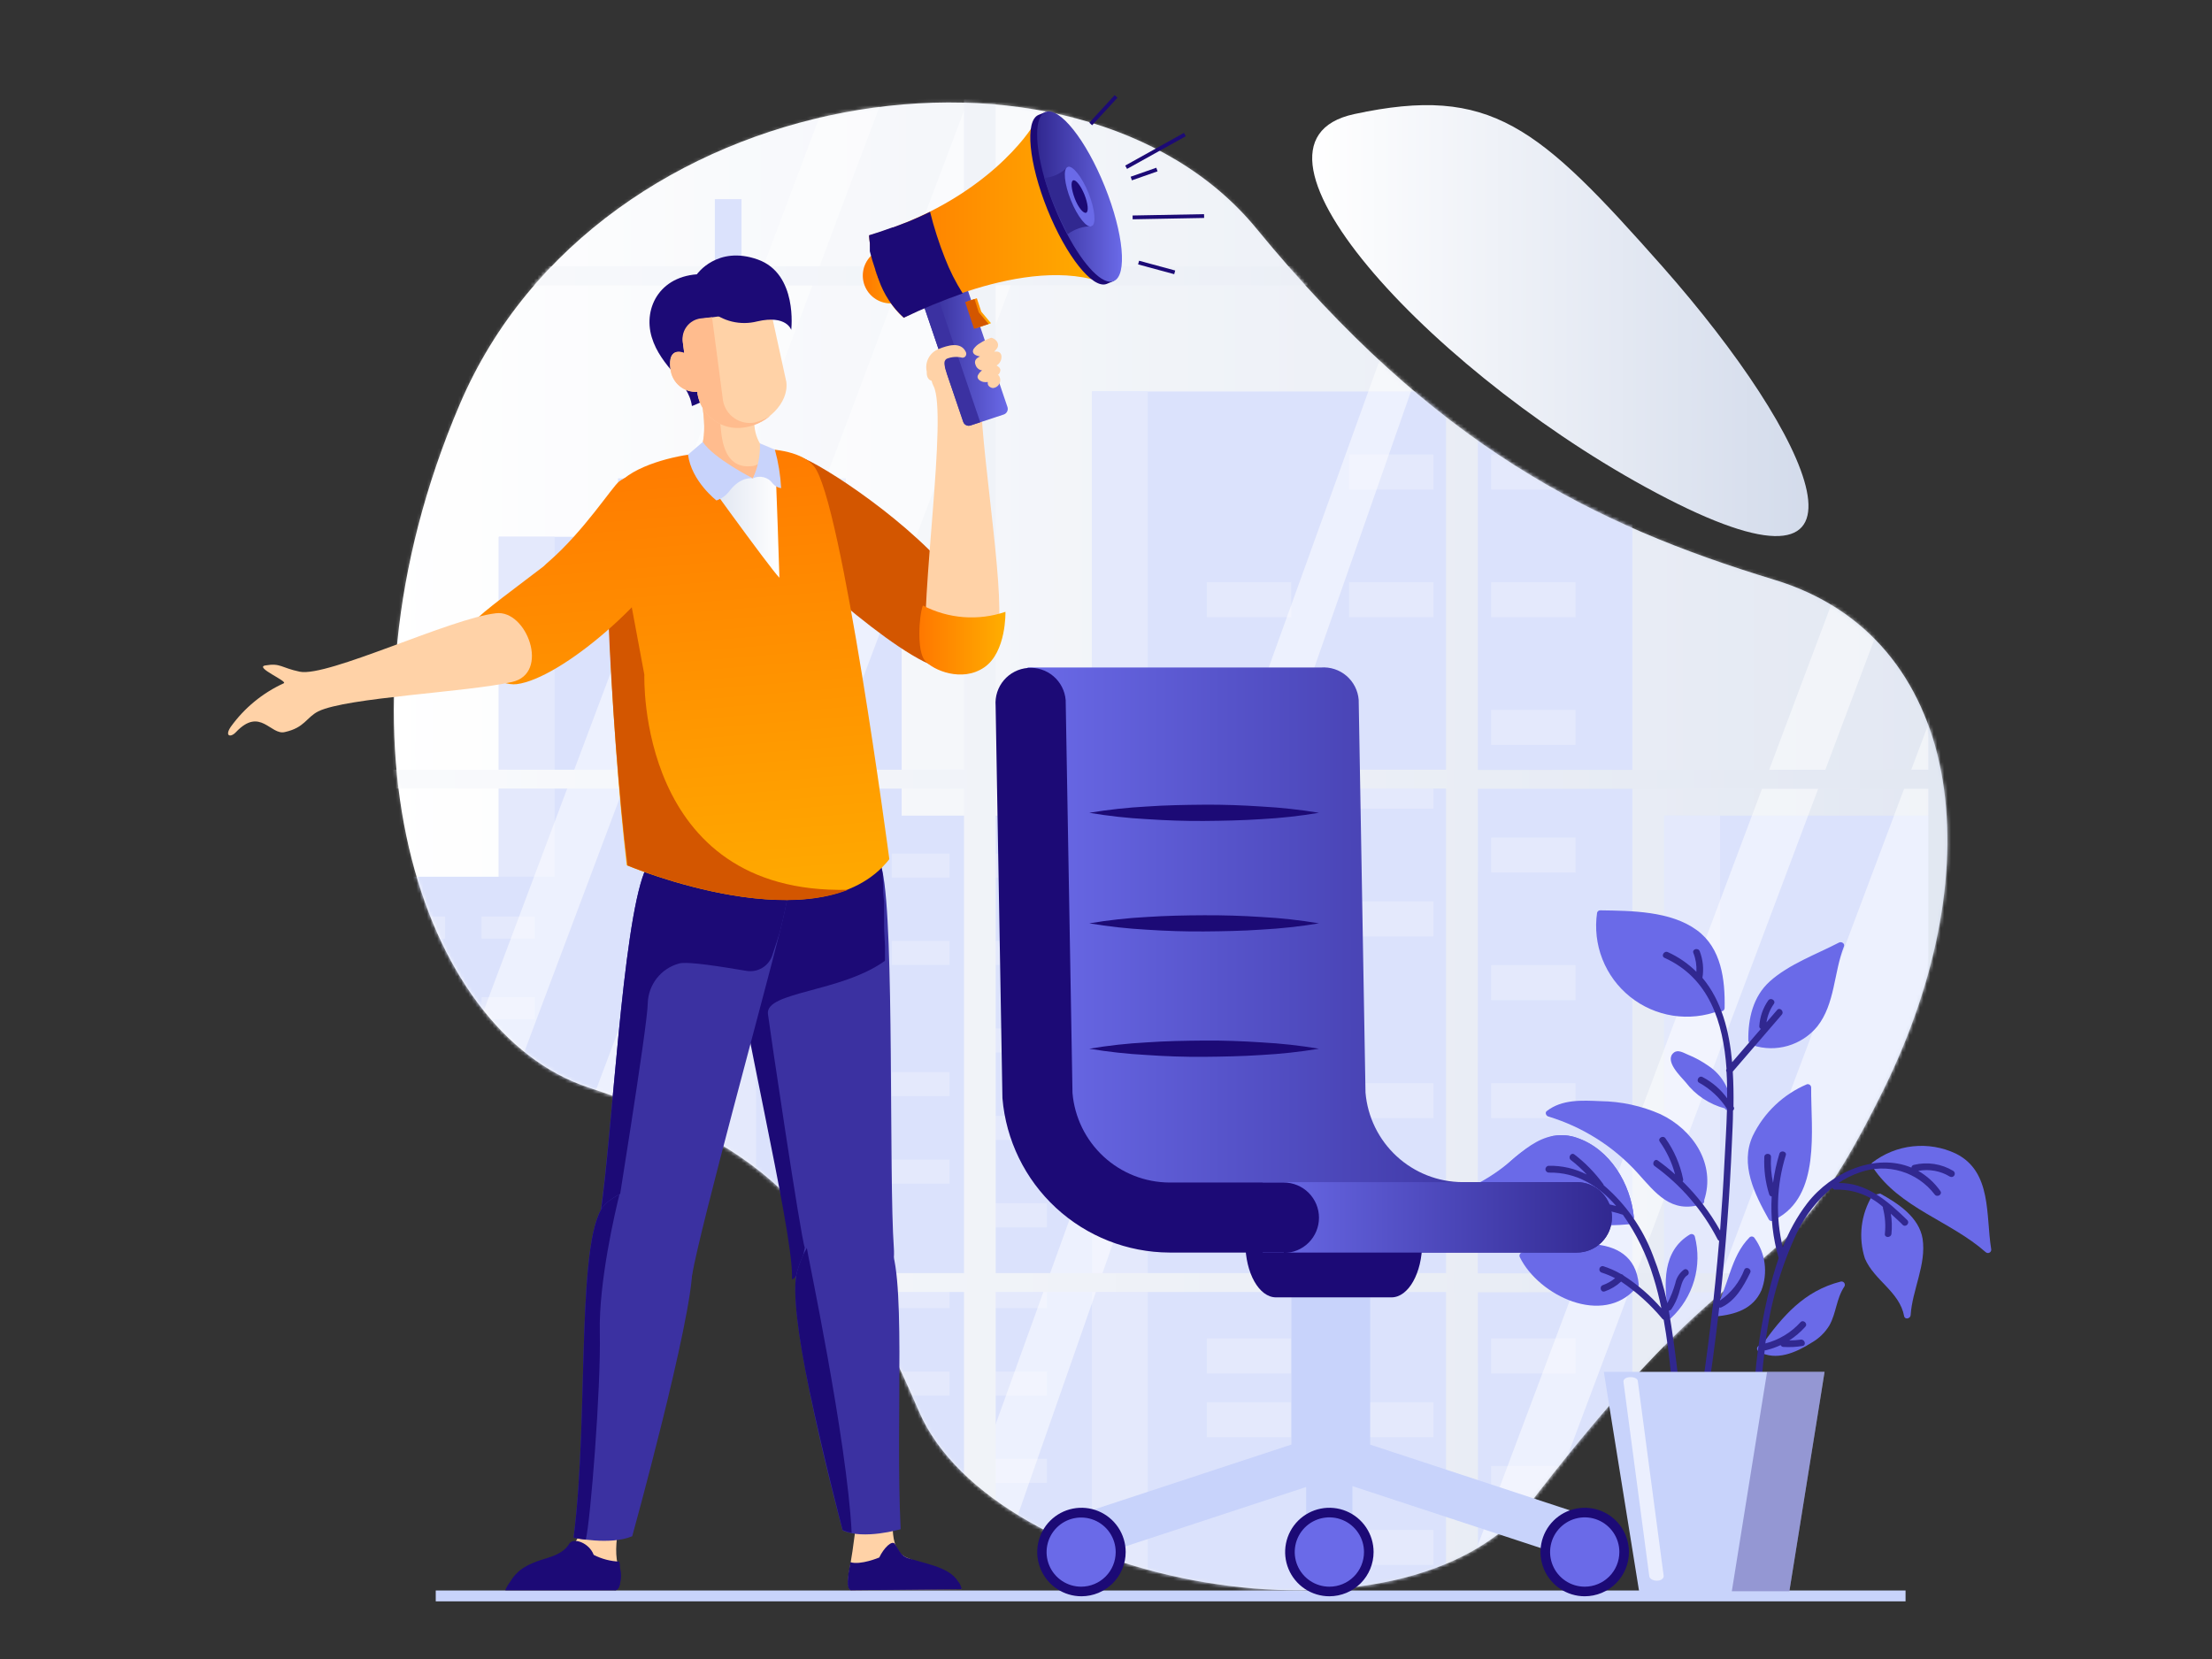 <?xml version="1.0" encoding="UTF-8"?> <svg xmlns="http://www.w3.org/2000/svg" width="640" height="480" viewBox="0 0 640 480" fill="none"><rect x="0" y="0" width="640" height="480" fill="#333333" stroke="none"/><g clip-path="url(#clip0_11_5299)"><path d="M513.477 167.771C460.735 151.709 415.148 129.061 363.552 66.142C311.957 3.223 173.314 22.59 133.001 117.014C92.688 211.438 121.719 298.451 170.081 314.582C218.443 330.713 239.196 346.478 265.911 408.433C287.329 458.089 406.411 481.999 443.33 434.11C510.84 346.478 512.674 380.736 544.916 315.385C577.157 250.034 567.732 184.247 513.477 167.771Z" fill="url(#paint0_linear_11_5299)"></path><path d="M481.029 77.156C445.073 36.564 431.498 24.448 391.826 33.007C352.155 41.566 416.615 110.451 482.313 144.228C548.011 178.005 524.874 126.812 481.029 77.156Z" fill="url(#paint1_linear_11_5299)"></path><path d="M551.336 460.177H126.076V463.32H551.336V460.177Z" fill="#C8D3FB"></path><mask id="mask0_11_5299" style="mask-type:luminance" maskUnits="userSpaceOnUse" x="113" y="29" width="451" height="432"><path d="M513.477 167.771C460.735 151.709 415.148 129.061 363.552 66.142C311.957 3.223 173.314 22.59 133.001 117.014C92.688 211.438 121.719 298.451 170.081 314.582C218.443 330.713 239.196 346.478 265.911 408.433C287.329 458.089 406.411 481.999 443.33 434.11C510.84 346.478 512.674 380.736 544.916 315.385C577.157 250.034 567.732 184.247 513.477 167.771Z" fill="white"></path></mask><g mask="url(#mask0_11_5299)"><path d="M178.818 155.312V138.4H206.817V57.629H214.545V138.4H244.722V155.312H260.889V494H144.329V155.312H178.818Z" fill="#C8D3FB"></path><path d="M144.306 459.971H160.473L160.473 155.312H144.306L144.306 459.971Z" fill="#D5DDFB"></path><path d="M202.621 494H319.18L319.18 235.991H202.621L202.621 494Z" fill="#C8D3FB"></path><path d="M202.621 494H218.787L218.787 235.991H202.621L202.621 494Z" fill="#D5DDFB"></path><path d="M286.182 253.936H302.899V246.983H286.182V253.936Z" fill="#D5DDFB"></path><path d="M258.023 253.936H274.74V246.983H258.023V253.936Z" fill="#D5DDFB"></path><path d="M286.182 279.199H302.899V272.246H286.182V279.199Z" fill="#D5DDFB"></path><path d="M258.023 279.199H274.74V272.246H258.023V279.199Z" fill="#D5DDFB"></path><path d="M229.863 279.199H246.58V272.246H229.863V279.199Z" fill="#D5DDFB"></path><path d="M286.182 304.509H302.899V297.556H286.182V304.509Z" fill="#D5DDFB"></path><path d="M229.863 304.509H246.58V297.556H229.863V304.509Z" fill="#D5DDFB"></path><path d="M258.023 317.152H274.74V310.2H258.023V317.152Z" fill="#D5DDFB"></path><path d="M286.182 329.796H302.899V322.843H286.182V329.796Z" fill="#D5DDFB"></path><path d="M258.023 342.462H274.74V335.509H258.023V342.462Z" fill="#D5DDFB"></path><path d="M286.182 355.105H302.899V348.153H286.182V355.105Z" fill="#D5DDFB"></path><path d="M229.863 355.105H246.58V348.153H229.863V355.105Z" fill="#D5DDFB"></path><path d="M286.182 378.465H302.899V371.512H286.182V378.465Z" fill="#D5DDFB"></path><path d="M258.023 378.465H274.74V371.512H258.023V378.465Z" fill="#D5DDFB"></path><path d="M286.182 403.775H302.899V396.823H286.182V403.775Z" fill="#D5DDFB"></path><path d="M258.023 403.775H274.74V396.823H258.023V403.775Z" fill="#D5DDFB"></path><path d="M229.863 403.775H246.58V396.823H229.863V403.775Z" fill="#D5DDFB"></path><path d="M286.182 429.039H302.899V422.086H286.182V429.039Z" fill="#D5DDFB"></path><path d="M229.863 429.039H246.58V422.086H229.863V429.039Z" fill="#D5DDFB"></path><path d="M258.023 441.705H274.74V434.752H258.023V441.705Z" fill="#D5DDFB"></path><path d="M229.863 441.705H246.58V434.752H229.863V441.705Z" fill="#D5DDFB"></path><path d="M286.182 454.349H302.899V447.396H286.182V454.349Z" fill="#D5DDFB"></path><path d="M258.023 466.992H274.74V460.039H258.023V466.992Z" fill="#D5DDFB"></path><path d="M481.511 494H598.07V235.991H481.511V494Z" fill="#C8D3FB"></path><path d="M481.511 494H497.677L497.677 235.991H481.511L481.511 494Z" fill="#D5DDFB"></path><path d="M315.924 494H472.315L472.315 113.274H315.924L315.924 494Z" fill="#C8D3FB"></path><path d="M315.924 494H332.091L332.091 113.274H315.924L315.924 494Z" fill="#D5DDFB"></path><path d="M431.429 141.636H455.851V131.493H431.429V141.636Z" fill="#D5DDFB"></path><path d="M390.313 141.636H414.735V131.493H390.313V141.636Z" fill="#D5DDFB"></path><path d="M431.429 178.579H455.851V168.437H431.429V178.579Z" fill="#D5DDFB"></path><path d="M390.313 178.579H414.735V168.437H390.313V178.579Z" fill="#D5DDFB"></path><path d="M349.174 178.579H373.596V168.437H349.174V178.579Z" fill="#D5DDFB"></path><path d="M431.429 215.522H455.851V205.38H431.429V215.522Z" fill="#D5DDFB"></path><path d="M349.174 215.522H373.596V205.38H349.174V215.522Z" fill="#D5DDFB"></path><path d="M390.313 233.972H414.735V223.829H390.313V233.972Z" fill="#D5DDFB"></path><path d="M431.429 252.443H455.851V242.301H431.429V252.443Z" fill="#D5DDFB"></path><path d="M390.313 270.938H414.735V260.796H390.313V270.938Z" fill="#D5DDFB"></path><path d="M431.429 289.388H455.851V279.245H431.429V289.388Z" fill="#D5DDFB"></path><path d="M349.174 289.388H373.596V279.245H349.174V289.388Z" fill="#D5DDFB"></path><path d="M431.429 323.509H455.851V313.366H431.429V323.509Z" fill="#D5DDFB"></path><path d="M390.313 323.509H414.735V313.366H390.313V323.509Z" fill="#D5DDFB"></path><path d="M431.429 360.452H455.851V350.31H431.429V360.452Z" fill="#D5DDFB"></path><path d="M390.313 360.452H414.735V350.31H390.313V360.452Z" fill="#D5DDFB"></path><path d="M349.174 360.452H373.596V350.31H349.174V360.452Z" fill="#D5DDFB"></path><path d="M431.429 397.396H455.851V387.253H431.429V397.396Z" fill="#D5DDFB"></path><path d="M349.174 397.396H373.596V387.253H349.174V397.396Z" fill="#D5DDFB"></path><path d="M390.313 415.845H414.735V405.702H390.313V415.845Z" fill="#D5DDFB"></path><path d="M349.174 415.845H373.596V405.702H349.174V415.845Z" fill="#D5DDFB"></path><path d="M431.429 434.316H455.851V424.174H431.429V434.316Z" fill="#D5DDFB"></path><path d="M390.313 452.788H414.735V442.646H390.313V452.788Z" fill="#D5DDFB"></path><path d="M561.793 494H715.088V141.659H561.793V494Z" fill="#C8D3FB"></path><path d="M561.816 494H577.661V141.659H561.816V494Z" fill="#D5DDFB"></path><path d="M66.455 494H165.174L165.174 253.66H66.455L66.455 494Z" fill="#C8D3FB"></path><path d="M139.33 271.581H154.74V265.179H139.33V271.581Z" fill="#D5DDFB"></path><path d="M113.395 271.581H128.805V265.179H113.395V271.581Z" fill="#D5DDFB"></path><path d="M139.33 294.917H154.74V288.515H139.33V294.917Z" fill="#D5DDFB"></path><path d="M113.395 294.917H128.805V288.515H113.395V294.917Z" fill="#D5DDFB"></path><path d="M139.33 318.208H154.74V311.806H139.33V318.208Z" fill="#D5DDFB"></path><path d="M113.395 329.864H128.805V323.462H113.395V329.864Z" fill="#D5DDFB"></path><path d="M139.33 341.521H154.74V335.119H139.33V341.521Z" fill="#D5DDFB"></path><path d="M113.395 353.178H128.805V346.776H113.395V353.178Z" fill="#D5DDFB"></path><path d="M139.33 364.835H154.74V358.433H139.33V364.835Z" fill="#D5DDFB"></path><path d="M139.33 386.382H154.74V379.98H139.33V386.382Z" fill="#D5DDFB"></path><path d="M113.395 386.382H128.805V379.98H113.395V386.382Z" fill="#D5DDFB"></path><path d="M139.33 409.695H154.74V403.293H139.33V409.695Z" fill="#D5DDFB"></path><path d="M113.395 409.695H128.805V403.293H113.395V409.695Z" fill="#D5DDFB"></path><path d="M139.33 433.009H154.74V426.607H139.33V433.009Z" fill="#D5DDFB"></path><path d="M113.395 444.665H128.805V438.263H113.395V444.665Z" fill="#D5DDFB"></path><path d="M139.33 456.322H154.74V449.92H139.33V456.322Z" fill="#D5DDFB"></path><path opacity="0.35" d="M420.055 -3.546H1.674V473.807H420.055V-3.546Z" fill="white"></path><path opacity="0.5" d="M148.618 465.156H116.147L290.218 1.915H322.689L148.618 465.156Z" fill="white"></path><path opacity="0.5" d="M91.289 465.156H75.054L249.102 1.915H265.338L91.289 465.156Z" fill="white"></path><path opacity="0.5" d="M285.127 465.156H268.915L418.129 51.64V84.958L285.127 465.156Z" fill="white"></path><path opacity="0.35" d="M843.549 -13H425.169V464.353H843.549V-13Z" fill="white"></path><path opacity="0.5" d="M494.352 465.156H461.881L635.953 1.915H668.423L494.352 465.156Z" fill="white"></path><path opacity="0.5" d="M437.024 465.156H420.789L594.837 1.915H611.095L437.024 465.156Z" fill="white"></path><path d="M861 82.595V77.064H845.957V-9.03H6.10352e-05V1.892H9.173V5.747H278.913V77.064H6.10352e-05V82.595H278.913V222.705H6.10352e-05V228.166H278.913V368.346H6.10352e-05V373.807H278.913V465.156H9.195V468.323H0.023V480.944H845.957V479.934V373.807H861V368.346H845.957V228.166H861V222.705H845.957V82.595H861ZM427.599 228.235H557.918V368.414H427.576L427.599 228.235ZM427.599 222.774V82.595H557.918V222.705L427.599 222.774ZM427.599 77.133V5.747H557.918V77.064L427.599 77.133ZM427.599 373.876H557.918V465.225H427.622V468.392L427.599 373.876ZM567.067 465.225V373.807H697.363V465.156L567.067 465.225ZM567.067 368.414V228.166H697.363V368.346L567.067 368.414ZM567.067 222.774V82.595H697.363V222.705L567.067 222.774ZM567.067 77.133V5.747H697.363V77.064L567.067 77.133ZM706.489 5.747H836.808V77.064H706.489V5.747ZM288.085 5.747H418.381V77.064H288.085V5.747ZM288.085 82.526H418.381V222.705H288.085V82.526ZM288.085 228.166H418.381V368.346H288.085V228.166ZM288.085 373.807H418.381V468.323V465.156H288.085V373.807ZM836.808 468.323V465.156H706.489V373.807H836.808V468.323ZM836.808 368.346H706.489V228.166H836.808V368.346ZM836.808 222.705H706.489V82.595H836.808V222.705Z" fill="url(#paint2_linear_11_5299)"></path></g><path d="M497.448 292.416C497.588 292.521 497.755 292.585 497.929 292.602C498.103 292.619 498.279 292.588 498.437 292.512C498.595 292.437 498.729 292.319 498.826 292.173C498.922 292.027 498.977 291.857 498.984 291.682C499.145 283.513 498.09 274.335 490.958 269.126C483.322 263.55 472.017 263.527 463.005 263.389C462.797 263.383 462.592 263.447 462.426 263.572C462.259 263.697 462.14 263.876 462.088 264.078C461.419 268.614 461.948 273.246 463.624 277.513C465.3 281.781 468.064 285.535 471.641 288.401C475.217 291.267 479.482 293.146 484.009 293.851C488.537 294.555 493.17 294.061 497.448 292.416Z" fill="#6A6AE8"></path><path d="M506.529 301.847C506.577 301.989 506.658 302.117 506.766 302.221C506.874 302.324 507.005 302.401 507.148 302.444C510.431 303.505 513.957 303.558 517.271 302.597C520.586 301.636 523.537 299.705 525.745 297.052C530.973 290.512 530.561 281.31 533.519 273.807C533.84 272.958 532.762 272.361 532.097 272.706C525.562 276.102 517.582 278.97 512.032 283.972C507.217 288.332 505.772 294.665 505.841 300.953C505.831 301.159 505.894 301.363 506.02 301.526C506.146 301.69 506.327 301.804 506.529 301.847Z" fill="#6A6AE8"></path><path d="M447.939 323.027C457.816 326.012 466.705 331.608 473.668 339.227C479.08 345.216 483.437 351.228 492.449 348.405C492.678 348.336 492.872 348.18 492.988 347.97C493.103 347.759 493.132 347.512 493.068 347.281C496.485 336.772 489.858 326.836 480.41 322.361C474.936 319.95 469.032 318.67 463.051 318.598C457.685 318.369 451.952 318.024 447.526 321.466C446.93 321.902 447.343 322.843 447.939 323.027Z" fill="#6A6AE8"></path><path d="M425.742 345.629C431.979 349.759 440.097 350.998 447.251 352.513C455.253 354.409 463.511 354.975 471.696 354.188C471.845 354.167 471.988 354.115 472.116 354.034C472.243 353.954 472.352 353.847 472.434 353.721C472.517 353.595 472.571 353.452 472.594 353.303C472.617 353.154 472.608 353.002 472.567 352.857V352.696C472.685 352.538 472.742 352.342 472.728 352.146C471.765 342.485 465.849 332.435 456.217 329.199C454.055 328.438 451.733 328.249 449.476 328.648H449.361C444.775 329.475 440.968 332.595 437.162 335.877C433.978 338.968 430.363 341.58 426.43 343.632L426.086 343.793C425.872 343.807 425.669 343.891 425.509 344.033C425.349 344.175 425.241 344.367 425.201 344.577C425.162 344.788 425.193 345.005 425.291 345.196C425.389 345.386 425.548 345.539 425.742 345.629Z" fill="#6A6AE8"></path><path d="M439.753 363.779C445.256 374.931 463.854 383.834 473.416 372.591C473.523 372.585 473.627 372.558 473.723 372.51C473.818 372.463 473.903 372.396 473.972 372.314C474.041 372.232 474.092 372.137 474.123 372.035C474.153 371.932 474.162 371.825 474.15 371.719C472.659 354.899 450.874 360.245 440.349 362.379C440.207 362.417 440.076 362.486 439.965 362.582C439.854 362.678 439.766 362.798 439.709 362.933C439.651 363.068 439.625 363.215 439.633 363.361C439.641 363.508 439.682 363.651 439.753 363.779Z" fill="#6A6AE8"></path><path d="M511.757 352.811C511.836 352.955 511.953 353.074 512.094 353.158C512.235 353.241 512.396 353.285 512.56 353.285C512.723 353.285 512.884 353.241 513.025 353.158C513.167 353.074 513.283 352.955 513.362 352.811C513.454 352.822 513.546 352.822 513.637 352.811C526.914 346.065 523.933 326.859 524.025 314.651C524.022 314.504 523.987 314.359 523.92 314.227C523.854 314.095 523.759 313.98 523.643 313.89C523.526 313.8 523.391 313.737 523.247 313.706C523.102 313.675 522.953 313.676 522.81 313.711C515.943 316.621 510.369 321.93 507.125 328.649C503.364 336.909 507.652 345.468 511.757 352.811Z" fill="#6A6AE8"></path><path d="M541.866 337.758C549.754 349.621 564.178 353.178 574.497 362.265C574.648 362.413 574.843 362.508 575.054 362.535C575.264 362.561 575.477 362.517 575.66 362.41C575.843 362.303 575.985 362.138 576.065 361.942C576.145 361.746 576.158 361.528 576.102 361.324C574.52 351.617 576.377 339.02 565.921 333.788C562.034 331.939 557.711 331.205 553.432 331.667C549.153 332.128 545.086 333.768 541.682 336.404C541.587 336.497 541.515 336.61 541.471 336.736C541.428 336.861 541.415 336.996 541.432 337.127C541.45 337.259 541.499 337.385 541.574 337.494C541.649 337.604 541.749 337.694 541.866 337.758Z" fill="#6A6AE8"></path><path d="M539.573 364.123C542.278 370.479 549.594 373.715 550.924 380.782C551.13 381.907 552.735 381.539 552.804 380.53C553.285 373.164 557.39 365.867 556.267 358.41C555.235 352.145 549.158 348.175 543.998 345.33C543.219 345.469 542.453 345.668 541.705 345.927C540.069 348.63 539.031 351.654 538.663 354.793C538.295 357.932 538.605 361.114 539.573 364.123Z" fill="#6A6AE8"></path><path d="M508.845 391.039C513.867 393.907 519.668 391.337 524.163 388.469C526.284 387.263 528.06 385.533 529.322 383.444C531.317 379.841 531.271 375.78 533.656 372.2C533.747 372.036 533.787 371.849 533.773 371.662C533.759 371.474 533.69 371.296 533.576 371.147C533.461 370.998 533.306 370.886 533.129 370.825C532.952 370.763 532.76 370.755 532.578 370.8C522.007 373.485 515.747 380.782 509.647 389.341C509.425 389.251 509.177 389.25 508.953 389.337C508.73 389.425 508.548 389.594 508.446 389.811C508.343 390.028 508.327 390.276 508.402 390.504C508.476 390.733 508.634 390.924 508.845 391.039Z" fill="#6A6AE8"></path><path d="M496.508 380.897C502.08 380.301 507.194 378.809 509.647 373.302C510.584 370.825 510.895 368.154 510.551 365.528C510.207 362.902 509.219 360.401 507.675 358.249C507.608 358.129 507.516 358.025 507.405 357.943C507.294 357.861 507.167 357.805 507.032 357.776C506.897 357.748 506.758 357.749 506.624 357.779C506.49 357.809 506.363 357.868 506.253 357.951C500.475 363.711 500.291 372.201 496.118 378.878C496.061 378.961 496.022 379.055 496.003 379.153C495.361 379.796 495.522 380.897 496.508 380.897Z" fill="#6A6AE8"></path><path d="M487.702 313.114C490.533 316.827 494.518 319.492 499.03 320.686C499.121 320.882 499.276 321.041 499.468 321.138C499.66 321.235 499.88 321.265 500.091 321.223C500.303 321.181 500.494 321.069 500.634 320.905C500.774 320.741 500.855 320.535 500.865 320.319C500.865 320.182 500.865 320.044 500.865 319.929C500.877 319.807 500.877 319.684 500.865 319.562C500.699 317.37 500.045 315.242 498.95 313.336C497.855 311.43 496.346 309.794 494.536 308.548C492.579 307.145 490.462 305.982 488.229 305.083C487.037 304.578 485.455 303.591 484.262 304.578C481.442 306.919 486.303 311.462 487.702 313.114Z" fill="#6A6AE8"></path><path d="M483.483 381.357C486.649 378.406 488.96 374.655 490.171 370.498C491.382 366.342 491.448 361.936 490.362 357.745C490.319 357.604 490.245 357.475 490.146 357.367C490.046 357.258 489.924 357.173 489.788 357.118C489.652 357.063 489.505 357.04 489.358 357.049C489.212 357.058 489.069 357.1 488.94 357.171C480.914 361.967 481.419 371.421 482.611 379.567L482.221 380.003C481.235 380.898 482.588 382.206 483.483 381.357Z" fill="#6A6AE8"></path><path d="M426.315 343.724C426.305 343.897 426.344 344.07 426.43 344.22C426.515 344.371 426.643 344.494 426.797 344.573C428.654 345.422 430.236 343.862 431.864 342.944C436.134 340.365 440.67 338.257 445.394 336.657C449.407 335.509 452.709 334.982 456.515 337.712C458.275 339.17 459.923 340.758 461.446 342.462C464.748 345.652 468.096 348.772 471.237 352.123C471.366 352.274 471.545 352.372 471.742 352.398C471.836 352.532 471.959 352.643 472.102 352.723C472.245 352.802 472.404 352.848 472.567 352.857V352.696C472.685 352.538 472.742 352.342 472.728 352.146C471.765 342.485 465.848 332.435 456.217 329.199C454.055 328.438 451.733 328.249 449.476 328.648H449.361C444.844 330.199 440.692 332.659 437.161 335.877C434.031 338.572 430.59 340.883 426.911 342.76C426.713 342.824 426.545 342.955 426.435 343.132C426.326 343.309 426.283 343.519 426.315 343.724Z" fill="#6A6AE8"></path><path d="M511.436 375.115C512.353 371.421 513.362 367.657 514.623 363.986C512.941 358.209 512.259 352.187 512.605 346.18C512.432 346.161 512.268 346.089 512.137 345.974C512.006 345.859 511.913 345.707 511.872 345.537C510.777 342.052 510.304 338.401 510.473 334.752C510.473 333.536 512.445 333.536 512.399 334.752C512.263 337.269 512.463 339.792 512.995 342.256C513.382 339.397 513.995 336.573 514.83 333.811C515.197 332.641 517.123 333.146 516.664 334.316C513.992 342.951 513.699 352.147 515.816 360.934C517.533 356.351 519.912 352.045 522.879 348.153C529.964 338.974 542.829 333.559 553.033 337.827C553.044 337.642 553.115 337.466 553.235 337.325C553.355 337.184 553.517 337.087 553.698 337.047C555.63 336.568 557.637 336.475 559.605 336.774C561.572 337.074 563.462 337.759 565.164 338.791C565.367 338.929 565.51 339.14 565.564 339.38C565.617 339.62 565.577 339.872 565.45 340.083C565.324 340.294 565.122 340.449 564.886 340.516C564.649 340.583 564.396 340.557 564.178 340.443C561.434 338.765 558.165 338.168 555.005 338.768C557.536 340.222 559.719 342.211 561.403 344.596C562.114 345.606 560.463 346.57 559.752 345.583C557.295 342.375 553.886 340.027 550.014 338.877C546.142 337.727 542.005 337.833 538.197 339.181C535.976 339.918 533.87 340.961 531.936 342.279C540.077 342.118 546.246 347.579 551.818 352.995C552.712 353.867 551.359 355.289 550.465 354.348C549.571 353.408 548.172 352.191 547.071 351.159C547.396 353.084 547.458 355.045 547.255 356.987C547.117 358.203 545.214 358.203 545.351 356.987C545.617 354.504 545.431 351.993 544.801 349.576C544.768 349.455 544.768 349.329 544.801 349.208C541.026 345.836 536.1 344.045 531.042 344.206C530.844 344.239 530.642 344.193 530.478 344.077C530.315 343.96 530.204 343.784 530.171 343.587C525.866 347.128 522.377 351.558 519.943 356.574C515.185 366.722 512.088 377.568 510.771 388.699C514.683 387.696 518.215 385.565 520.929 382.572C521.755 381.655 523.223 383.008 522.282 383.926C520.932 385.423 519.39 386.734 517.696 387.827C518.801 387.83 519.904 387.754 520.998 387.598C522.191 387.414 522.718 389.25 521.503 389.433C519.684 389.732 517.838 389.824 515.999 389.709C515.83 389.704 515.665 389.652 515.523 389.558C515.382 389.465 515.269 389.335 515.197 389.181C513.778 389.839 512.295 390.347 510.771 390.695H510.587C509.877 396.111 509.464 401.503 509.212 406.758C509.212 407.974 507.239 407.974 507.285 406.758C507.645 396.101 509.035 385.504 511.436 375.115Z" fill="#312890"></path><path d="M479.722 335.808C481.435 337.042 483.081 338.367 484.652 339.777C483.752 336.388 482.253 333.186 480.226 330.324C479.539 329.314 481.19 328.35 481.877 329.36C484.371 332.88 486.105 336.881 486.968 341.108C487.001 341.23 487.005 341.357 486.982 341.48C486.958 341.603 486.906 341.719 486.831 341.82C491.105 346.003 494.758 350.779 497.677 356.001C498.182 349.392 498.617 342.806 498.938 336.198C499.168 331.494 499.535 326.239 499.672 320.824C497.668 317.691 494.918 315.104 491.669 313.297C490.568 312.77 491.532 311.003 492.632 311.645C495.436 313.112 497.861 315.209 499.718 317.772C499.718 315.225 499.718 312.678 499.535 310.131C499.46 309.998 499.421 309.847 499.421 309.695C499.421 309.542 499.46 309.392 499.535 309.259C498.571 295.743 494.536 282.985 481.602 277.134C480.479 276.629 481.465 274.977 482.565 275.482C485.633 276.873 488.429 278.8 490.821 281.172C490.932 279.318 490.635 277.461 489.949 275.734C489.491 274.587 491.348 274.105 491.784 275.229C492.726 277.676 492.995 280.33 492.563 282.916C498.067 289.479 500.337 298.245 501.163 307.331L509.464 297.694C509.318 297.62 509.199 297.504 509.121 297.36C509.043 297.217 509.011 297.053 509.028 296.891C509.179 294.229 510.069 291.663 511.596 289.479C512.307 288.469 513.89 289.479 513.247 290.443C512.118 292.039 511.379 293.878 511.092 295.812L514.165 292.233C514.967 291.292 516.32 292.646 515.518 293.586L501.346 310.039C501.553 313.366 501.598 316.739 501.553 320.021C501.542 320.074 501.542 320.128 501.553 320.181C501.62 320.263 501.67 320.358 501.7 320.459C501.73 320.561 501.738 320.668 501.725 320.773C501.713 320.878 501.678 320.98 501.625 321.071C501.572 321.163 501.5 321.243 501.415 321.306C501.415 324.518 501.209 327.662 501.094 330.622C500.467 345.919 499.321 361.133 497.654 376.262C500.856 374.076 503.313 370.961 504.694 367.336C505.244 366.258 506.987 367.221 506.345 368.323C504.396 372.247 502.126 376.377 497.952 378.304C497.779 378.349 497.598 378.349 497.425 378.304C496.324 388.034 495.017 397.748 493.504 407.446C493.32 408.662 491.486 408.135 491.669 406.942C494.146 391.032 496.057 375.054 497.402 359.007C497.21 358.928 497.055 358.781 496.966 358.593C492.646 350.193 486.409 342.929 478.759 337.391C477.773 336.749 478.736 335.005 479.722 335.808Z" fill="#312890"></path><path d="M448.1 337.299C451.92 337.223 455.7 338.09 459.107 339.823C457.689 338.313 456.156 336.917 454.521 335.647C453.557 334.912 454.521 333.352 455.484 333.995C458.676 336.432 461.496 339.324 463.854 342.576C463.932 342.687 463.986 342.812 464.014 342.944C470.383 348.382 475.274 355.344 478.231 363.182C480.006 367.688 481.41 372.331 482.428 377.065C483.39 375.222 484.158 373.284 484.721 371.282C485.031 369.712 485.914 368.314 487.198 367.359C488.252 366.693 489.216 368.345 488.161 369.011C486.624 369.974 486.257 372.774 485.707 374.38C485.215 375.941 484.505 377.424 483.597 378.786C483.51 378.906 483.396 379.006 483.265 379.077C483.134 379.149 482.989 379.19 482.841 379.199C484.801 390.839 486.164 402.573 486.922 414.353C486.922 415.569 485.134 415.569 485.019 414.353C483.964 403.568 483.299 392.554 481.35 381.838C481.202 381.776 481.069 381.682 480.96 381.562C477.519 377.424 473.503 373.8 469.036 370.8C467.67 372.071 466.053 373.04 464.289 373.646C463.12 374.036 462.615 372.2 463.785 371.81C465.062 371.355 466.25 370.68 467.293 369.814C466.01 369.156 464.676 368.603 463.303 368.162C463.094 368.067 462.926 367.901 462.828 367.693C462.731 367.485 462.711 367.249 462.772 367.028C462.833 366.807 462.97 366.615 463.16 366.486C463.35 366.357 463.58 366.3 463.808 366.326C465.62 366.901 467.366 367.67 469.013 368.621C469.305 368.664 469.569 368.82 469.747 369.057C473.819 371.678 477.501 374.861 480.685 378.51C480.043 375.504 479.332 372.521 478.392 369.561C476.448 363.095 473.466 356.988 469.563 351.48C467.403 350.744 465.176 350.221 462.913 349.919C461.698 349.759 462.202 347.923 463.418 348.084C464.834 348.274 466.236 348.557 467.614 348.933C462.638 343.173 456.149 339.112 448.169 339.272C447.907 339.281 447.653 339.186 447.461 339.008C447.27 338.829 447.157 338.582 447.148 338.32C447.139 338.058 447.234 337.804 447.413 337.612C447.591 337.421 447.838 337.308 448.1 337.299Z" fill="#312890"></path><path d="M464.037 396.914L465.55 406.414L468.279 423.371L474.241 460.384H517.719L523.658 423.371L526.387 406.414L527.901 396.914H464.037Z" fill="#C8D3FB"></path><path opacity="0.3" d="M509.739 406.414L511.275 396.914H527.901L526.387 406.414L523.658 423.371L517.719 460.384H501.071L507.01 423.371L509.739 406.414Z" fill="#1C0A76"></path><path opacity="0.64" d="M479.332 457.332H479.493C480.616 457.332 481.442 456.643 481.35 455.932L473.875 399.622C473.875 398.91 472.82 398.383 471.581 398.451C470.343 398.52 469.632 399.117 469.724 399.828L477.2 456.139C477.383 456.827 478.277 457.332 479.332 457.332Z" fill="white"></path><path d="M314.709 437.345L373.642 417.955V375.941C373.654 374.22 374.341 372.573 375.555 371.354C376.768 370.135 378.412 369.442 380.132 369.424H389.923C391.652 369.43 393.309 370.122 394.53 371.347C395.75 372.573 396.436 374.233 396.436 375.964V417.978L455.369 437.368C458.639 438.448 461.346 440.783 462.898 443.858C464.45 446.934 464.72 450.5 463.647 453.775L391.299 429.979V442.37C391.299 443.387 390.896 444.361 390.177 445.08C389.459 445.799 388.485 446.202 387.47 446.202H381.714C381.212 446.202 380.715 446.103 380.252 445.91C379.788 445.717 379.368 445.435 379.014 445.079C378.66 444.722 378.38 444.3 378.19 443.835C378 443.37 377.904 442.872 377.907 442.37V430.232L306.385 453.752C305.855 452.128 305.649 450.415 305.781 448.711C305.912 447.008 306.378 445.347 307.151 443.823C307.924 442.3 308.989 440.944 310.286 439.832C311.583 438.72 313.085 437.875 314.709 437.345Z" fill="#C8D3FB"></path><path d="M325.693 449.048C325.693 446.516 324.942 444.04 323.536 441.935C322.13 439.829 320.132 438.188 317.794 437.219C315.456 436.25 312.883 435.996 310.401 436.49C307.919 436.984 305.639 438.204 303.849 439.994C302.06 441.785 300.841 444.067 300.347 446.55C299.854 449.034 300.107 451.608 301.075 453.948C302.044 456.288 303.684 458.287 305.788 459.694C307.892 461.101 310.366 461.852 312.897 461.852C316.291 461.852 319.545 460.503 321.945 458.102C324.345 455.701 325.693 452.444 325.693 449.048Z" fill="#1C0A76"></path><path d="M322.803 449.048C322.799 447.07 322.209 445.138 321.107 443.496C320.006 441.854 318.443 440.575 316.616 439.821C314.788 439.068 312.779 438.873 310.841 439.261C308.903 439.65 307.124 440.605 305.728 442.005C304.332 443.405 303.382 445.188 302.998 447.128C302.614 449.068 302.813 451.078 303.571 452.905C304.328 454.732 305.609 456.293 307.253 457.391C308.897 458.489 310.829 459.076 312.805 459.076C314.12 459.076 315.422 458.816 316.637 458.312C317.851 457.808 318.954 457.069 319.883 456.137C320.812 455.206 321.548 454.1 322.049 452.884C322.55 451.667 322.806 450.364 322.803 449.048Z" fill="#6A6AE8"></path><path d="M397.422 449.048C397.422 446.515 396.671 444.038 395.264 441.932C393.857 439.826 391.857 438.185 389.517 437.217C387.178 436.248 384.604 435.996 382.121 436.492C379.639 436.988 377.359 438.209 375.57 440.002C373.781 441.795 372.565 444.079 372.073 446.564C371.582 449.05 371.839 451.625 372.811 453.964C373.783 456.303 375.427 458.301 377.534 459.706C379.641 461.11 382.117 461.857 384.649 461.852C388.039 461.846 391.287 460.494 393.682 458.094C396.077 455.693 397.422 452.44 397.422 449.048Z" fill="#1C0A76"></path><path d="M394.647 449.048C394.647 447.064 394.059 445.124 392.957 443.475C391.854 441.825 390.288 440.54 388.456 439.782C386.623 439.023 384.607 438.826 382.663 439.215C380.718 439.604 378.933 440.561 377.532 441.966C376.132 443.37 375.179 445.159 374.795 447.106C374.411 449.053 374.613 451.069 375.374 452.901C376.136 454.733 377.424 456.298 379.075 457.397C380.726 458.496 382.666 459.08 384.649 459.076C385.964 459.076 387.266 458.816 388.48 458.312C389.695 457.808 390.798 457.069 391.727 456.137C392.656 455.206 393.391 454.1 393.893 452.884C394.394 451.667 394.65 450.364 394.647 449.048Z" fill="#6A6AE8"></path><path d="M471.306 449.048C471.306 446.516 470.556 444.04 469.15 441.935C467.744 439.829 465.745 438.188 463.407 437.219C461.069 436.25 458.496 435.996 456.014 436.49C453.532 436.984 451.252 438.204 449.463 439.994C447.673 441.785 446.454 444.067 445.961 446.55C445.467 449.034 445.72 451.608 446.689 453.948C447.657 456.288 449.297 458.287 451.402 459.694C453.506 461.101 455.98 461.852 458.51 461.852C461.904 461.852 465.159 460.503 467.558 458.102C469.958 455.701 471.306 452.444 471.306 449.048Z" fill="#1C0A76"></path><path d="M468.532 449.048C468.532 447.065 467.944 445.126 466.843 443.477C465.742 441.828 464.176 440.543 462.345 439.784C460.514 439.025 458.499 438.826 456.556 439.213C454.612 439.6 452.826 440.555 451.425 441.958C450.023 443.36 449.069 445.147 448.682 447.092C448.295 449.037 448.494 451.053 449.252 452.885C450.011 454.718 451.295 456.284 452.943 457.386C454.591 458.488 456.529 459.076 458.511 459.076C461.168 459.076 463.717 458.019 465.596 456.139C467.476 454.258 468.532 451.708 468.532 449.048Z" fill="#6A6AE8"></path><path d="M466.376 352.214C466.379 353.551 466.118 354.876 465.609 356.112C465.1 357.348 464.352 358.471 463.409 359.417C462.465 360.364 461.344 361.114 460.11 361.627C458.876 362.139 457.553 362.403 456.217 362.403H371.372L365.272 360.498C349.977 355.61 310.902 342.875 308.288 338.791C305.055 333.697 297.327 193.127 297.327 193.127H382.172C384.863 192.918 387.527 193.787 389.578 195.543C391.629 197.298 392.9 199.797 393.111 202.489L395.083 316.12C395.678 323.163 398.887 329.728 404.078 334.523C409.268 339.317 416.064 341.994 423.128 342.026H456.217C457.553 342.026 458.876 342.29 460.11 342.802C461.344 343.314 462.465 344.065 463.409 345.012C464.352 345.958 465.1 347.081 465.609 348.317C466.118 349.553 466.379 350.878 466.376 352.214Z" fill="url(#paint3_linear_11_5299)"></path><path d="M402.604 375.367H369.193C364.286 375.367 360.319 368.3 360.319 359.626H411.478C411.478 368.3 407.511 375.367 402.604 375.367Z" fill="#1C0A76"></path><path d="M466.376 352.215C466.379 353.551 466.118 354.876 465.609 356.112C465.1 357.348 464.352 358.471 463.409 359.417C462.465 360.364 461.344 361.115 460.11 361.627C458.876 362.139 457.553 362.403 456.217 362.403H365.341V342.026H456.217C457.553 342.026 458.876 342.29 460.11 342.802C461.344 343.315 462.465 344.065 463.409 345.012C464.352 345.958 465.1 347.081 465.609 348.317C466.118 349.553 466.379 350.878 466.376 352.215Z" fill="url(#paint4_linear_11_5299)"></path><path d="M371.441 362.403H338.351C326.174 362.347 314.459 357.73 305.516 349.46C296.573 341.191 291.049 329.869 290.035 317.726L288.062 204.21C287.956 202.878 288.112 201.538 288.522 200.267C288.933 198.996 289.59 197.817 290.456 196.8C291.321 195.783 292.378 194.946 293.567 194.337C294.756 193.729 296.053 193.36 297.384 193.253C298.715 193.146 300.054 193.303 301.325 193.714C302.595 194.125 303.773 194.782 304.789 195.648C305.806 196.514 306.643 197.572 307.251 198.762C307.859 199.951 308.227 201.249 308.334 202.581L310.306 316.234C310.907 323.276 314.117 329.838 319.306 334.631C324.496 339.425 331.289 342.104 338.351 342.141H371.441C372.778 342.141 374.102 342.404 375.337 342.916C376.572 343.428 377.694 344.179 378.64 345.125C379.585 346.071 380.335 347.194 380.847 348.43C381.359 349.666 381.622 350.991 381.622 352.329C381.622 353.667 381.359 354.992 380.847 356.228C380.335 357.464 379.585 358.587 378.64 359.533C377.694 360.479 376.572 361.23 375.337 361.742C374.102 362.254 372.778 362.517 371.441 362.517V362.403Z" fill="#1C0A76"></path><path d="M381.622 235.165C376.12 236.094 370.569 236.707 364.997 237.001C359.47 237.368 353.921 237.483 348.395 237.529C342.868 237.575 337.319 237.368 331.769 237.001C326.205 236.707 320.662 236.094 315.167 235.165C320.664 234.255 326.206 233.65 331.769 233.352C337.319 232.962 342.845 232.871 348.395 232.825C353.944 232.779 359.47 232.985 364.997 233.352C370.568 233.65 376.118 234.255 381.622 235.165Z" fill="#1C0A76"></path><path d="M381.622 267.152C376.118 268.062 370.568 268.667 364.997 268.965C359.47 269.355 353.921 269.447 348.395 269.493C342.868 269.539 337.319 269.355 331.769 268.988C326.206 268.682 320.663 268.069 315.167 267.152C320.662 266.223 326.205 265.611 331.769 265.317C337.319 264.949 342.845 264.835 348.395 264.812C353.944 264.789 359.47 264.949 364.997 265.317C370.569 265.611 376.12 266.223 381.622 267.152Z" fill="#1C0A76"></path><path d="M381.622 303.43C376.118 304.34 370.568 304.945 364.997 305.243C359.47 305.61 353.921 305.725 348.395 305.771C342.868 305.817 337.319 305.633 331.769 305.243C326.206 304.945 320.664 304.34 315.167 303.43C320.662 302.502 326.205 301.889 331.769 301.595C337.319 301.205 342.845 301.113 348.395 301.067C353.944 301.021 359.47 301.228 364.997 301.595C370.569 301.889 376.12 302.502 381.622 303.43Z" fill="#1C0A76"></path><path d="M255.317 252.077C253.237 242.281 248.315 233.317 241.168 226.308C236.582 222.384 223.763 222.774 218.581 233.444C213.398 244.114 211.472 250.539 212.917 269.722C214.361 288.905 230.253 354.486 230.276 368.874C230.299 383.261 260.086 381.701 258.619 361.072C257.151 340.443 258.825 268.3 255.317 252.077Z" fill="#3B31A1"></path><path d="M212.504 256.183C212.646 248.221 214.732 240.414 218.581 233.444C219.799 230.932 221.635 228.771 223.918 227.165C226.201 225.559 228.854 224.561 231.629 224.265H232.546H233.371C234.135 224.209 234.901 224.209 235.665 224.265C236.611 224.384 237.542 224.607 238.439 224.931C238.85 225.067 239.248 225.235 239.632 225.435L240.182 225.734C240.521 225.937 240.843 226.167 241.145 226.422L241.741 226.95L242.108 227.317L242.246 227.455L242.544 227.753L242.682 227.914L243.003 228.258C243.062 228.305 243.116 228.359 243.163 228.418L244.172 229.543L244.333 229.749L244.699 230.208C244.773 230.274 244.835 230.352 244.883 230.438L245.296 230.942L245.456 231.149C245.838 231.654 246.228 232.182 246.626 232.732L246.786 232.962C246.945 233.167 247.09 233.381 247.222 233.604L247.428 233.88L247.864 234.545L248.047 234.82C248.437 235.44 248.85 236.105 249.24 236.794L249.423 237.092C249.561 237.322 249.699 237.597 249.859 237.849L250.042 238.194L250.478 238.997C250.478 238.997 250.478 239.203 250.639 239.318L251.212 240.465C251.418 240.855 251.602 241.268 251.785 241.658C251.825 241.787 251.879 241.91 251.946 242.026C251.946 242.324 252.198 242.622 252.336 242.92L252.496 243.334C252.634 243.632 252.748 243.93 252.863 244.251C252.926 244.377 252.98 244.508 253.024 244.641L253.505 245.949C253.643 246.385 253.803 246.844 253.941 247.303L254.078 247.739C254.078 248.06 254.285 248.382 254.376 248.726C254.468 249.07 254.376 249.047 254.537 249.231C254.698 249.414 254.72 249.896 254.789 250.217L254.927 250.699L255.271 252.168C255.271 252.443 255.385 252.742 255.431 253.04V253.361C255.431 253.568 255.431 253.797 255.431 254.027C255.431 254.256 255.431 254.279 255.431 254.417C255.431 254.554 255.431 254.853 255.546 255.105C255.536 255.25 255.536 255.396 255.546 255.541C255.56 255.793 255.56 256.046 255.546 256.298C255.557 256.436 255.557 256.574 255.546 256.711C255.546 257.032 255.546 257.331 255.546 257.652C255.535 257.767 255.535 257.882 255.546 257.996C255.546 258.891 255.706 259.832 255.798 260.819V261.14C255.798 261.53 255.798 261.943 255.798 262.356C255.798 262.769 255.798 262.631 255.798 262.769C255.798 262.907 255.798 263.595 255.798 264.008V264.421V265.752V266.096C255.798 266.67 255.798 267.244 255.798 267.817C255.798 269.676 255.982 271.649 256.05 273.692V273.829V275.78V275.917V277.983C243.347 287.161 221.47 286.863 222.181 293.334C222.502 296.248 231.743 358.501 232.844 360.934C232.844 361.209 231.147 370.112 229.152 370.112C229.129 369.73 229.129 369.347 229.152 368.965C229.152 354.807 213.742 291.108 211.885 270.777C211.885 270.479 211.885 270.158 211.885 269.86C211.656 266.876 211.518 264.169 211.449 261.737C212.435 259.648 212.435 257.859 212.504 256.183Z" fill="#1C0A76"></path><path d="M186.408 252.398C190.371 242.273 196.775 233.286 205.051 226.239C210.326 222.223 223.075 222.384 226.4 232.985C229.725 243.586 230.505 250.034 225.712 269.309C220.92 288.584 202.781 354.394 200.259 368.828C197.736 383.261 170.7 371.834 173.75 350.723C177.213 327.386 180.056 268.69 186.408 252.398Z" fill="#3B31A1"></path><path d="M215.944 280.897C209.271 279.795 198.837 278.028 196.429 278.786C193.898 279.482 191.657 280.972 190.035 283.037C188.413 285.102 187.495 287.633 187.417 290.259C187.417 296.546 177.534 357.079 177.557 357.354C176.145 356.206 174.812 354.964 173.567 353.637C173.577 352.684 173.653 351.733 173.796 350.791C177.213 327.455 180.056 268.758 186.408 252.42C190.248 242.762 196.268 234.124 203.996 227.179C204.409 226.812 204.753 226.537 205.051 226.307C210.326 222.292 223.075 222.452 226.4 233.053C229.725 243.655 230.505 250.103 225.712 269.378C225.483 270.318 224.405 273.531 223.419 276.491C222.899 277.994 221.861 279.262 220.491 280.069C219.121 280.876 217.51 281.17 215.944 280.897Z" fill="#1C0A76"></path><path d="M210.761 103.981C212.045 113.641 200.19 117.473 200.19 117.473C199.25 110.314 191.178 106.276 188.564 97.556C185.95 88.836 191.27 78.947 203.951 79.314C211.724 79.543 209.5 94.344 210.761 103.981Z" fill="#1C0A76"></path><path d="M224.015 154.737C230.413 163.916 268.686 190.603 271.047 191.452C272.011 191.773 286.618 187.275 282.513 177.363C278.179 166.715 245.823 141.061 240.159 138.147C230.138 132.847 215.99 143.15 224.015 154.737Z" fill="#B2CDFA"></path><path d="M231.353 132.113C237.958 134.408 264.191 151.434 277.216 168.46V168.621C276.409 169.023 275.641 169.499 274.923 170.043C272.053 172.985 270.093 176.695 269.279 180.725C268.466 184.755 268.833 188.934 270.337 192.76C254.973 187.024 221.195 154.853 218.099 150.378C210.142 138.79 220.645 128.304 231.353 132.113Z" fill="#D35600"></path><path d="M200.465 131.355C193.7 132.227 181.34 135.279 177.649 141.75C173.957 148.221 176.662 209.946 181.34 250.355C181.34 250.355 237.407 274.059 257.312 248.588C257.312 248.588 243.553 144.549 235.504 134.912C228.785 126.858 207.253 130.483 200.465 131.355Z" fill="url(#paint5_linear_11_5299)"></path><path d="M199.089 131.539C199.089 131.539 222.754 164.467 225.506 167.152C225.506 167.152 224.635 138.905 224.13 130.438L199.089 131.539Z" fill="url(#paint6_linear_11_5299)"></path><path d="M203.423 117.587C203.148 116.348 202.919 115.522 202.919 115.522C202.919 115.522 216.356 104.806 218.145 115.683L203.423 117.587Z" fill="url(#paint7_linear_11_5299)"></path><path d="M217.824 138.4L221.906 130.644C221.906 130.644 217.686 127.799 218.26 120.364C219.636 102.19 202.919 115.522 202.919 115.522C202.919 115.522 205.946 130.644 200.465 131.355L217.824 138.4Z" fill="#FFD2A7"></path><path d="M217.732 134.843C208.308 136.059 208.789 124.265 208.331 122.062C207.872 119.859 202.919 115.522 202.919 115.522C202.919 115.522 205.946 130.644 200.465 131.355L217.824 138.4L220.117 133.811C219.428 134.361 218.605 134.718 217.732 134.843Z" fill="#FFBC8E"></path><path d="M176.043 178.969L180.63 164.1L186.431 195.215C186.431 195.215 184.138 258.914 245.387 257.445C220.92 267.037 181.547 250.401 181.547 250.401C179.093 230.988 176.777 199.621 176.043 178.969Z" fill="#D35600"></path><path d="M222.915 89.478L227.501 110.451C228.327 116.716 221.791 122.751 215.21 123.623C212.133 124.105 208.991 123.347 206.472 121.515C203.953 119.682 202.263 116.925 201.772 113.848V113.32C199.883 113.45 198.018 112.844 196.565 111.63C195.112 110.415 194.184 108.686 193.976 106.803C193.058 99.919 197.988 102.214 197.988 102.214L197.599 99.231C197.489 98.418 197.541 97.592 197.752 96.8C197.963 96.008 198.328 95.265 198.827 94.615C199.326 93.964 199.948 93.419 200.658 93.01C201.368 92.601 202.152 92.337 202.965 92.232L222.915 89.478Z" fill="#FFD2A7"></path><path d="M197.966 102.099L197.53 98.841C197.328 97.272 197.755 95.686 198.717 94.431C199.68 93.175 201.099 92.352 202.666 92.141L206.037 91.773C206.026 91.842 206.026 91.912 206.037 91.98L209.202 116.005C209.596 118.047 210.783 119.849 212.501 121.019C214.22 122.188 216.332 122.63 218.374 122.246C220.008 121.842 221.559 121.159 222.961 120.227C220.778 122.098 218.103 123.301 215.256 123.692C212.179 124.174 209.037 123.416 206.518 121.584C203.999 119.751 202.309 116.994 201.818 113.917V113.389C199.929 113.519 198.064 112.913 196.611 111.699C195.158 110.484 194.23 108.755 194.021 106.872C193.035 99.851 197.966 102.099 197.966 102.099Z" fill="#FFBC8E"></path><path d="M219.865 128.28C220.009 131.769 219.309 135.24 217.824 138.4C218.799 137.928 219.91 137.816 220.959 138.085C222.008 138.354 222.928 138.985 223.557 139.868C224.169 140.624 225.047 141.116 226.01 141.245C225.809 137.473 225.202 133.734 224.199 130.093L219.865 128.28Z" fill="#C8D3FB"></path><path d="M134.767 182.25C139.055 177.363 143.687 174.265 157.24 163.893C157.744 163.411 158.272 162.907 158.845 162.425C168.912 153.682 177.19 140.786 179.116 139.318C186.431 133.811 205.326 138.354 197.14 156.413C189.619 172.911 162.285 196.385 149.489 197.946C144.673 198.542 136.418 193.356 135.134 189.249C135.73 188.882 133.46 183.558 134.767 182.25Z" fill="url(#paint8_linear_11_5299)"></path><path d="M143.481 177.432C130.181 178.969 94.752 195.995 86.726 194.343C81.268 193.196 81.2 191.773 76.774 192.531C73.472 193.081 83.401 197.12 82.094 197.693C75.97 200.493 70.682 204.843 66.753 210.314C64.918 213.068 66.753 213.481 68.289 211.805C75.306 204.417 78.287 212.838 82.415 211.805C88.194 210.52 88.538 207.629 92.092 205.816C100.37 201.778 135.042 200.286 148.113 197.326C159.258 194.871 152.424 176.307 143.481 177.432Z" fill="#FFD2A7"></path><path d="M203.354 127.867C206.404 132.594 217.824 138.4 217.824 138.4C217.824 138.4 214.316 137.665 210.945 142.209C209.999 143.401 208.735 144.301 207.299 144.802C207.299 144.802 200.052 139.249 199.066 131.539L203.354 127.867Z" fill="#C8D3FB"></path><path d="M205.327 89.685C207.178 91.314 209.399 92.466 211.797 93.042C214.195 93.618 216.696 93.599 219.085 92.989C227.593 91.016 228.923 95.444 228.923 95.444C228.923 95.444 230.918 79.198 219.2 75.068C207.482 70.937 201.635 79.359 201.635 79.359L205.327 89.685Z" fill="#1C0A76"></path><path d="M267.975 189.112C266.117 173.921 274.258 119.561 270.084 111.668C265.911 103.774 285.746 99.346 284.05 110.13C282.353 120.915 289.92 163.618 289.071 179.36C287.81 202.535 268.456 192.99 267.975 189.112Z" fill="#FFD2A7"></path><path d="M267.012 175.183C270.664 177.089 274.664 178.234 278.771 178.549C282.878 178.865 287.006 178.344 290.906 177.018C290.906 177.018 291.227 188.652 284.783 193.081C278.34 197.509 269.97 193.907 267.608 191.153C265.246 188.4 265.865 178.28 267.012 175.183Z" fill="url(#paint9_linear_11_5299)"></path><path d="M290.424 119.929L280.816 123.095C280.607 123.167 280.386 123.197 280.165 123.183C279.944 123.168 279.728 123.111 279.53 123.012C279.332 122.914 279.155 122.778 279.009 122.611C278.864 122.444 278.753 122.25 278.684 122.04L266.943 87.459L279.761 83.237L291.502 117.795C291.634 118.221 291.595 118.681 291.394 119.079C291.193 119.478 290.845 119.782 290.424 119.929Z" fill="url(#paint10_linear_11_5299)"></path><path d="M286.732 93.517L282.513 94.917L279.945 87.184L282.628 86.289L283.912 90.167L286.732 93.517Z" fill="url(#paint11_linear_11_5299)"></path><path d="M286.045 93.747L281.825 95.146L279.257 87.413L281.94 86.519L283.201 90.397L286.045 93.747Z" fill="#D35600"></path><path d="M283.614 122.177L280.816 123.095C280.607 123.167 280.386 123.197 280.165 123.183C279.944 123.168 279.728 123.111 279.53 123.012C279.332 122.914 279.155 122.778 279.009 122.611C278.864 122.444 278.753 122.25 278.684 122.039L266.943 87.459L271.346 86.014L283.614 122.177Z" fill="#3B31A1"></path><path d="M265.727 79.451C265.672 77.859 265.146 76.318 264.215 75.025C263.284 73.732 261.991 72.744 260.5 72.187C259.008 71.629 257.384 71.527 255.834 71.893C254.285 72.259 252.878 73.077 251.793 74.243C250.708 75.41 249.993 76.872 249.738 78.445C249.484 80.018 249.701 81.631 250.363 83.08C251.025 84.529 252.102 85.75 253.457 86.586C254.812 87.423 256.385 87.839 257.977 87.781C260.108 87.703 262.121 86.782 263.574 85.221C265.027 83.659 265.802 81.584 265.727 79.451Z" fill="url(#paint12_linear_11_5299)"></path><path d="M298.657 36.702C298.657 36.702 285.815 58.042 251.464 68.139C251.464 68.139 252.198 83.995 261.485 91.911C261.485 91.911 297.12 72.866 320.166 82.159L298.657 36.702Z" fill="url(#paint13_linear_11_5299)"></path><path d="M266.048 62.723C264.994 63.205 263.939 63.641 262.861 64.099L266.048 62.723Z" fill="#8072ED"></path><path d="M269.098 61.3L266.048 62.723L269.098 61.277V61.3Z" fill="#8072ED"></path><path d="M273.386 74.655C271.66 70.304 270.228 65.842 269.098 61.3L266.049 62.722C264.994 63.204 263.939 63.64 262.861 64.099L260.568 64.971C259.88 65.247 259.169 65.522 258.435 65.774H258.252L256.44 66.417L255.729 66.669L253.734 67.335L251.441 68.069C251.441 68.069 251.441 68.941 251.671 70.364C251.671 70.593 251.671 70.868 251.671 71.121V71.534V71.97C251.671 72.222 251.671 72.452 251.671 72.704C252.105 74.497 252.634 76.267 253.253 78.005C253.253 78.326 253.459 78.647 253.551 78.969C253.643 79.29 253.551 79.29 253.711 79.45C253.872 79.611 253.711 79.772 253.872 79.932C254.033 80.093 253.872 80.276 254.055 80.437C254.107 80.601 254.168 80.762 254.239 80.919C255.699 85.137 258.19 88.924 261.485 91.933C267.038 89.273 272.734 86.921 278.546 84.889C276.492 81.656 274.764 78.228 273.386 74.655Z" fill="#1C0A76"></path><path d="M317.644 54.761C313.058 43.609 307.118 35.096 302.899 33.375L302.509 32.411L300.445 33.26C296.478 34.958 297.648 47.189 303.06 60.635C308.471 74.082 316.13 83.696 320.166 82.159L322.23 81.31L321.84 80.346C323.698 76.216 322.138 65.913 317.644 54.761Z" fill="#1C0A76"></path><path d="M319.639 53.935C325.097 67.45 326.243 79.704 322.23 81.333C319.066 82.618 313.631 76.927 308.815 67.84C307.43 65.23 306.183 62.55 305.078 59.809C303.961 57.086 302.989 54.306 302.165 51.48C299.345 41.59 299.299 33.696 302.463 32.411C306.545 30.805 314.204 40.442 319.639 53.935Z" fill="url(#paint14_linear_11_5299)"></path><path d="M315.924 65.454C313.4 65.447 310.94 66.252 308.907 67.749C307.522 65.139 306.274 62.458 305.169 59.717C304.025 57.026 303.022 54.276 302.165 51.48C304.717 51.292 307.107 50.154 308.861 48.29C313.172 50.103 318.08 61.415 315.924 65.454Z" fill="#312890"></path><path d="M314.938 55.839C316.841 60.589 317.231 64.903 315.832 65.477C314.433 66.05 311.728 62.654 309.824 57.904C307.921 53.154 307.531 48.863 308.907 48.29C310.283 47.716 313.012 51.112 314.938 55.839Z" fill="#6A6AE8"></path><path d="M313.768 56.321C314.8 58.891 315.03 61.254 314.25 61.553C313.47 61.851 311.957 60.038 310.971 57.445C309.985 54.852 309.71 52.512 310.489 52.19C311.269 51.869 312.714 53.728 313.768 56.321Z" fill="#1C0A76"></path><path d="M322.509 27.528L315.176 35.494L315.986 36.24L323.319 28.274L322.509 27.528Z" fill="#1C0A76"></path><path d="M348.372 61.96L327.692 62.347L327.712 63.448L348.393 63.061L348.372 61.96Z" fill="#1C0A76"></path><path d="M334.553 48.532L327.13 51.133L327.493 52.172L334.917 49.571L334.553 48.532Z" fill="#1C0A76"></path><path d="M342.552 38.451L325.556 47.905L326.091 48.868L343.087 39.413L342.552 38.451Z" fill="#1C0A76"></path><path d="M329.575 75.439L329.287 76.502L339.735 79.331L340.023 78.267L329.575 75.439Z" fill="#1C0A76"></path><path d="M271.644 100.952C270.363 101.434 269.301 102.365 268.656 103.573C268.01 104.78 267.825 106.181 268.135 107.515C268.135 107.652 268.135 107.767 268.135 107.928C268.135 109.305 268.892 110.429 270.428 110.222C271.218 110.137 271.954 109.782 272.513 109.218C273.073 108.655 273.422 107.915 273.501 107.125C273.501 106 272.721 104.646 273.868 103.82C275.322 103.221 276.931 103.109 278.454 103.499C279.349 103.499 279.761 102.627 279.486 101.916C278.019 98.657 274.074 99.988 271.644 100.952Z" fill="#FFD2A7"></path><path d="M287.306 112.264C286.71 112.264 285.678 111.69 285.792 110.795C285.782 110.704 285.782 110.612 285.792 110.52C285.39 110.589 284.979 110.589 284.577 110.52C283.706 110.359 282.284 109.579 283.063 108.363C283.329 107.883 283.707 107.473 284.164 107.17C283.741 107.117 283.341 106.948 283.009 106.68C282.677 106.413 282.426 106.058 282.284 105.655C281.688 104.279 282.559 103.567 283.568 103.131C282.513 102.971 280.977 102.42 281.665 101.02C282.172 100.268 282.858 99.653 283.66 99.231C284.583 98.63 285.577 98.145 286.618 97.785C286.683 97.744 286.759 97.723 286.836 97.723C286.913 97.723 286.988 97.744 287.054 97.785C288.177 98.152 289.347 99.414 288.475 100.791C288.224 101.138 287.94 101.461 287.627 101.755C288.613 101.617 289.484 101.755 289.736 102.879C289.81 103.442 289.717 104.014 289.468 104.524C289.22 105.034 288.826 105.459 288.338 105.747C288.796 106.023 289.415 106.39 289.438 107.101C289.419 107.376 289.345 107.644 289.218 107.888C289.092 108.133 288.917 108.349 288.705 108.524C288.762 108.529 288.819 108.546 288.87 108.574C288.921 108.602 288.966 108.639 289.003 108.684C289.228 109.015 289.364 109.4 289.395 109.799C289.426 110.199 289.352 110.599 289.18 110.961C289.009 111.323 288.745 111.634 288.417 111.863C288.088 112.091 287.705 112.23 287.306 112.264Z" fill="#FFD2A7"></path><path d="M272.974 106.022L273.73 107.537L273.478 111.002H270.222L269.488 109.304C269.892 108.635 270.336 107.991 270.818 107.376L272.974 106.022Z" fill="#FFD2A7"></path><path d="M161.574 450.149C168.453 447.74 170.173 437.139 170.884 430.852L180.996 434.523C180.996 434.523 177.006 445.262 178.703 452.582C180.4 459.902 178.107 459.213 178.107 459.213H146.898C151.295 455.455 156.245 452.398 161.574 450.149Z" fill="#FFD2A7"></path><path d="M146.233 460.085H177.809C177.809 460.085 178.956 460.475 179.414 458.088C179.789 456.652 179.789 455.143 179.414 453.706C179.414 453.109 179.277 452.467 179.231 451.824C176.634 451.727 174.09 451.061 171.778 449.874C170.471 446.363 165.908 444.78 164.738 446.592C162.858 449.805 158.914 450.539 156.185 451.457C150.223 453.476 148.755 455.794 147.333 458.088C146.904 458.717 146.535 459.386 146.233 460.085Z" fill="#1C0A76"></path><path d="M146.233 460.085H177.809C177.809 460.085 178.956 460.475 179.414 458.089H147.31C146.889 458.718 146.528 459.387 146.233 460.085Z" fill="#1C0A76"></path><path d="M175.516 347.993C166.343 355.473 170.563 409.191 165.954 444.895C165.954 444.895 176.525 447.19 182.923 444.482C182.923 444.482 200.305 381.655 200.305 367.015C200.305 341.315 185.33 339.984 175.516 347.993Z" fill="#3B31A1"></path><path d="M262.861 450.861C255.982 448.566 259.077 437.414 258.275 431.127L248.185 434.89C247.735 441.12 246.969 447.324 245.892 453.477C244.378 460.797 246.557 460.085 246.557 460.085L278.248 459.787C273.552 456.12 268.375 453.116 262.861 450.861Z" fill="#FFD2A7"></path><path d="M262.861 450.861C260.751 450.218 260.247 448.818 258.986 446.799C258.183 445.399 255.706 447.855 254.399 450.631C254.399 450.631 248.965 452.926 246.029 451.985C246.029 452.49 245.892 452.995 245.8 453.476C244.287 460.796 246.465 460.085 246.465 460.085L278.156 459.787C276.62 453.798 269.58 452.926 262.861 450.861Z" fill="#1C0A76"></path><path d="M245.342 458.181C245.479 460.475 246.534 460.085 246.534 460.085L278.225 459.787C278.082 459.103 277.818 458.45 277.445 457.859L245.342 458.181Z" fill="#1C0A76"></path><path d="M256.693 359.145C262.54 365.638 258.986 410.223 260.591 442.44C260.591 442.44 249.928 445.583 243.805 442.807C243.805 442.807 226.974 380.852 230.62 367.956C235.527 350.769 248.827 350.425 256.693 359.145Z" fill="#3B31A1"></path><path d="M230.62 367.955C231.263 365.55 232.211 363.236 233.44 361.071C233.44 361.897 245.089 416.67 246.419 443.518C245.852 443.41 245.293 443.265 244.745 443.082L243.805 442.714C243.805 442.714 238.462 422.476 234.082 401.778C231.078 387.368 229.083 373.348 230.62 367.955Z" fill="#1C0A76"></path><path d="M175.516 347.992C176.671 347.06 177.915 346.246 179.231 345.56C178.015 350.47 173.223 370.801 173.544 385.463C173.911 401.686 170.815 440.305 169.485 445.468C167.375 445.216 165.954 444.894 165.954 444.894C170.563 409.19 166.366 355.472 175.516 347.992Z" fill="#1C0A76"></path></g><defs><linearGradient id="paint0_linear_11_5299" x1="113.945" y1="244.871" x2="563.444" y2="244.871" gradientUnits="userSpaceOnUse"><stop stop-color="white"></stop><stop offset="1" stop-color="#D3DBEB"></stop></linearGradient><linearGradient id="paint1_linear_11_5299" x1="379.65" y1="92.759" x2="523.246" y2="92.759" gradientUnits="userSpaceOnUse"><stop stop-color="white"></stop><stop offset="1" stop-color="#D3DBEB"></stop></linearGradient><linearGradient id="paint2_linear_11_5299" x1="6.10352e-05" y1="235.968" x2="861" y2="235.968" gradientUnits="userSpaceOnUse"><stop stop-color="white"></stop><stop offset="1" stop-color="#D3DBEB"></stop></linearGradient><linearGradient id="paint3_linear_11_5299" x1="297.396" y1="277.753" x2="466.376" y2="277.753" gradientUnits="userSpaceOnUse"><stop stop-color="#6A6AE8"></stop><stop offset="1" stop-color="#312890"></stop></linearGradient><linearGradient id="paint4_linear_11_5299" x1="365.341" y1="352.215" x2="466.376" y2="352.215" gradientUnits="userSpaceOnUse"><stop stop-color="#6A6AE8"></stop><stop offset="1" stop-color="#312890"></stop></linearGradient><linearGradient id="paint5_linear_11_5299" x1="221.034" y1="272.751" x2="208.681" y2="121.604" gradientUnits="userSpaceOnUse"><stop stop-color="#FFAE00"></stop><stop offset="1" stop-color="#FF7800"></stop></linearGradient><linearGradient id="paint6_linear_11_5299" x1="225.506" y1="148.795" x2="199.089" y2="148.795" gradientUnits="userSpaceOnUse"><stop stop-color="white"></stop><stop offset="1" stop-color="#D3DBEB"></stop></linearGradient><linearGradient id="paint7_linear_11_5299" x1="242.389" y1="101.042" x2="159.752" y2="111.886" gradientUnits="userSpaceOnUse"><stop stop-color="#FFD000"></stop><stop offset="1" stop-color="#FF7400"></stop></linearGradient><linearGradient id="paint8_linear_11_5299" x1="175.745" y1="276.445" x2="163.369" y2="125.322" gradientUnits="userSpaceOnUse"><stop stop-color="#FFAE00"></stop><stop offset="1" stop-color="#FF7800"></stop></linearGradient><linearGradient id="paint9_linear_11_5299" x1="290.906" y1="185.233" x2="266.003" y2="185.233" gradientUnits="userSpaceOnUse"><stop stop-color="#FFAE00"></stop><stop offset="1" stop-color="#FF7800"></stop></linearGradient><linearGradient id="paint10_linear_11_5299" x1="291.571" y1="103.201" x2="266.943" y2="103.201" gradientUnits="userSpaceOnUse"><stop stop-color="#6A6AE8"></stop><stop offset="1" stop-color="#312890"></stop></linearGradient><linearGradient id="paint11_linear_11_5299" x1="286.732" y1="90.603" x2="279.945" y2="90.603" gradientUnits="userSpaceOnUse"><stop stop-color="#FFAE00"></stop><stop offset="1" stop-color="#FF7800"></stop></linearGradient><linearGradient id="paint12_linear_11_5299" x1="265.727" y1="79.749" x2="249.653" y2="79.749" gradientUnits="userSpaceOnUse"><stop stop-color="#FFAE00"></stop><stop offset="1" stop-color="#FF7800"></stop></linearGradient><linearGradient id="paint13_linear_11_5299" x1="320.166" y1="64.33" x2="251.464" y2="64.33" gradientUnits="userSpaceOnUse"><stop stop-color="#FFAE00"></stop><stop offset="1" stop-color="#FF7800"></stop></linearGradient><linearGradient id="paint14_linear_11_5299" x1="324.615" y1="56.872" x2="300.124" y2="56.872" gradientUnits="userSpaceOnUse"><stop stop-color="#6A6AE8"></stop><stop offset="1" stop-color="#312890"></stop></linearGradient><clipPath id="clip0_11_5299"><rect width="640" height="480" fill="white"></rect></clipPath></defs></svg> 